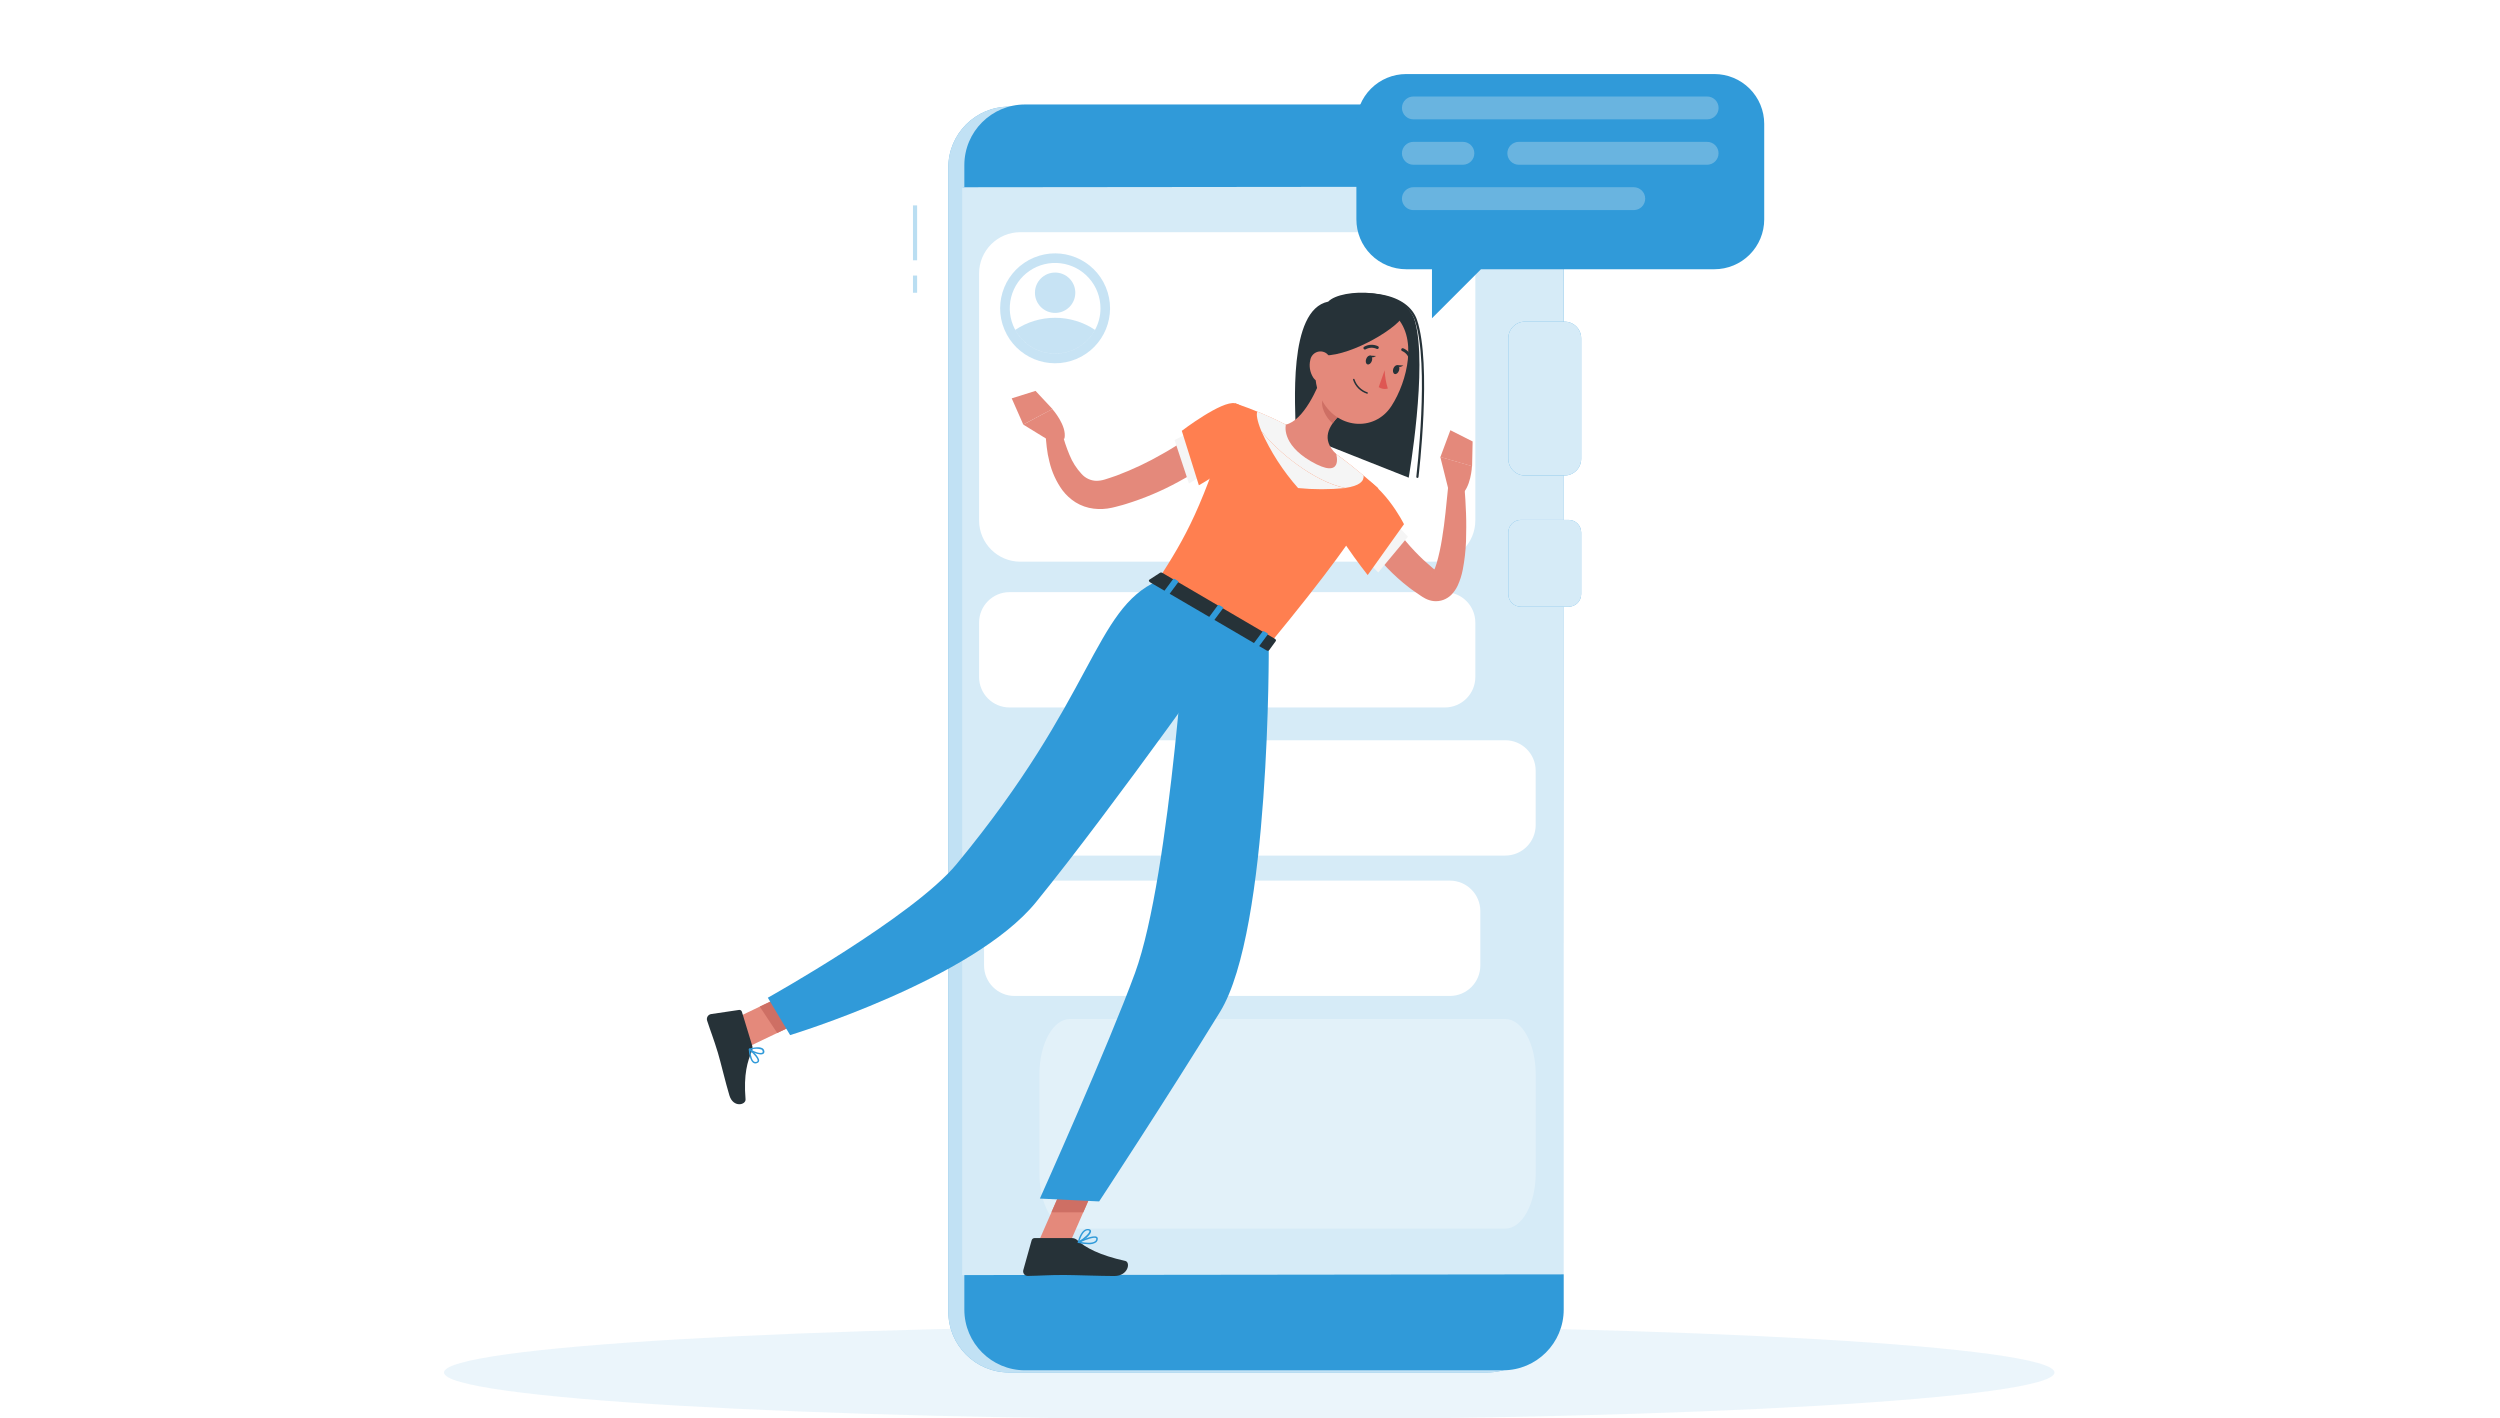 <?xml version="1.0" encoding="UTF-8"?> <svg xmlns="http://www.w3.org/2000/svg" width="580" height="329" viewBox="0 0 580 329" fill="none"> <g clip-path="url(#clip0_34_28248)"> <path d="M289.824 329.327C392.999 329.327 476.639 324.443 476.639 318.42C476.639 312.396 392.999 307.513 289.824 307.513C186.648 307.513 103.008 312.396 103.008 318.42C103.008 324.443 186.648 329.327 289.824 329.327Z" fill="#2C9ADC" fill-opacity="0.09"></path> <path d="M344.975 24.74H234.094C226.314 24.74 220.007 31.047 220.007 38.827V304.323C220.007 312.103 226.314 318.41 234.094 318.41H344.975C352.755 318.41 359.062 312.103 359.062 304.323V38.827C359.062 31.047 352.755 24.74 344.975 24.74Z" fill="#309AD9"></path> <path opacity="0.7" d="M344.975 24.74H234.094C226.314 24.74 220.007 31.047 220.007 38.827V304.323C220.007 312.103 226.314 318.41 234.094 318.41H344.975C352.755 318.41 359.062 312.103 359.062 304.323V38.827C359.062 31.047 352.755 24.74 344.975 24.74Z" fill="white"></path> <path d="M348.694 24.239H237.813C230.033 24.239 223.727 30.546 223.727 38.326V303.822C223.727 311.602 230.033 317.909 237.813 317.909H348.694C356.474 317.909 362.781 311.602 362.781 303.822V38.326C362.781 30.546 356.474 24.239 348.694 24.239Z" fill="#309AD9"></path> <path d="M298.678 304.969C298.68 306.21 298.314 307.424 297.625 308.457C296.937 309.49 295.957 310.296 294.811 310.772C293.664 311.248 292.402 311.373 291.184 311.131C289.967 310.889 288.848 310.292 287.97 309.414C287.093 308.536 286.495 307.418 286.253 306.2C286.012 304.982 286.137 303.72 286.613 302.574C287.089 301.427 287.894 300.448 288.927 299.759C289.96 299.071 291.174 298.704 292.415 298.706C294.076 298.706 295.669 299.366 296.844 300.54C298.018 301.715 298.678 303.308 298.678 304.969Z" fill="#309AD9"></path> <path d="M361.663 295.786H223.302V43.423H362.626L361.663 295.786Z" fill="#309AD9"></path> <path opacity="0.8" d="M362.886 295.652L223.225 295.816V43.442L362.761 43.298L362.886 295.652Z" fill="white"></path> <path opacity="0.33" d="M212.771 47.652H211.808V60.39H212.771V47.652Z" fill="#309AD9"></path> <path opacity="0.33" d="M212.771 63.927H211.808V67.916H212.771V63.927Z" fill="#309AD9"></path> <path d="M332.7 53.867H236.724C231.435 53.867 227.147 58.155 227.147 63.444V120.735C227.147 126.025 231.435 130.312 236.724 130.312H332.7C337.989 130.312 342.277 126.025 342.277 120.735V63.444C342.277 58.155 337.989 53.867 332.7 53.867Z" fill="white"></path> <path opacity="0.27" d="M249.7 83.291C256.195 80.575 259.259 73.108 256.544 66.613C253.828 60.118 246.361 57.054 239.866 59.769C233.37 62.485 230.306 69.952 233.022 76.447C235.738 82.942 243.205 86.007 249.7 83.291Z" fill="#309AD9"></path> <path d="M255.31 71.529C255.318 73.28 254.881 75.004 254.038 76.539C252.816 78.794 250.812 80.525 248.403 81.406C245.994 82.287 243.346 82.258 240.958 81.324C238.569 80.39 236.603 78.615 235.431 76.334C234.258 74.053 233.959 71.422 234.591 68.936C235.222 66.45 236.739 64.28 238.858 62.834C240.976 61.388 243.55 60.766 246.095 61.084C248.64 61.403 250.981 62.64 252.678 64.564C254.375 66.487 255.311 68.964 255.31 71.529V71.529Z" fill="white"></path> <path opacity="0.27" d="M254.039 76.529C253.135 78.195 251.799 79.586 250.171 80.555C248.543 81.525 246.684 82.036 244.789 82.036C242.894 82.036 241.034 81.525 239.406 80.555C237.778 79.586 236.442 78.195 235.539 76.529C238.277 74.701 241.496 73.726 244.789 73.726C248.081 73.726 251.3 74.701 254.039 76.529V76.529Z" fill="#309AD9"></path> <path opacity="0.27" d="M244.789 72.598C247.375 72.598 249.471 70.501 249.471 67.915C249.471 65.329 247.375 63.232 244.789 63.232C242.202 63.232 240.106 65.329 240.106 67.915C240.106 70.501 242.202 72.598 244.789 72.598Z" fill="#309AD9"></path> <path d="M335.215 137.375H234.21C230.309 137.375 227.147 140.537 227.147 144.438V157.069C227.147 160.97 230.309 164.132 234.21 164.132H335.215C339.115 164.132 342.277 160.97 342.277 157.069V144.438C342.277 140.537 339.115 137.375 335.215 137.375Z" fill="white"></path> <path d="M349.214 171.735H248.209C244.309 171.735 241.146 174.897 241.146 178.798V191.43C241.146 195.33 244.309 198.492 248.209 198.492H349.214C353.115 198.492 356.277 195.33 356.277 191.43V178.798C356.277 174.897 353.115 171.735 349.214 171.735Z" fill="white"></path> <path d="M336.37 204.305H235.365C231.464 204.305 228.302 207.467 228.302 211.367V223.999C228.302 227.899 231.464 231.061 235.365 231.061H336.37C340.271 231.061 343.433 227.899 343.433 223.999V211.367C343.433 207.467 340.271 204.305 336.37 204.305Z" fill="white"></path> <path d="M349.221 236.414H248.209C244.309 236.414 241.146 242.16 241.146 249.249V272.203C241.146 279.292 244.309 285.038 248.209 285.038H349.221C353.122 285.038 356.284 279.292 356.284 272.203V249.249C356.284 242.16 353.122 236.414 349.221 236.414Z" fill="white" fill-opacity="0.3"></path> <path d="M274.532 32.189C274.534 31.751 274.666 31.323 274.91 30.96C275.155 30.597 275.502 30.315 275.907 30.148C276.312 29.982 276.757 29.94 277.187 30.026C277.616 30.113 278.01 30.325 278.319 30.635C278.628 30.945 278.838 31.34 278.923 31.77C279.007 32.199 278.963 32.644 278.795 33.049C278.627 33.453 278.343 33.799 277.979 34.042C277.614 34.285 277.186 34.415 276.748 34.415C276.456 34.415 276.168 34.357 275.898 34.245C275.629 34.133 275.384 33.969 275.178 33.762C274.972 33.555 274.809 33.31 274.698 33.04C274.587 32.77 274.531 32.481 274.532 32.189Z" fill="#309AD9"></path> <path d="M284.408 29.973H302.821C303.408 29.975 303.97 30.209 304.385 30.625C304.8 31.04 305.035 31.602 305.037 32.189C305.037 32.777 304.804 33.342 304.389 33.759C303.973 34.176 303.41 34.412 302.821 34.414H284.408C283.82 34.412 283.256 34.176 282.841 33.759C282.426 33.342 282.192 32.777 282.192 32.189C282.195 31.602 282.429 31.04 282.844 30.625C283.259 30.209 283.822 29.975 284.408 29.973Z" fill="#309AD9"></path> <path d="M362.973 74.621H353.791C351.657 74.621 349.927 76.351 349.927 78.485V106.456C349.927 108.589 351.657 110.319 353.791 110.319H362.973C365.107 110.319 366.837 108.589 366.837 106.456V78.485C366.837 76.351 365.107 74.621 362.973 74.621Z" fill="#309AD9"></path> <path opacity="0.8" d="M362.973 74.621H353.791C351.657 74.621 349.927 76.351 349.927 78.485V106.456C349.927 108.589 351.657 110.319 353.791 110.319H362.973C365.107 110.319 366.837 108.589 366.837 106.456V78.485C366.837 76.351 365.107 74.621 362.973 74.621Z" fill="white"></path> <path d="M363.937 120.619H352.827C351.226 120.619 349.927 121.918 349.927 123.519V137.856C349.927 139.458 351.226 140.757 352.827 140.757H363.937C365.538 140.757 366.837 139.458 366.837 137.856V123.519C366.837 121.918 365.538 120.619 363.937 120.619Z" fill="#309AD9"></path> <path opacity="0.8" d="M363.937 120.619H352.827C351.226 120.619 349.927 121.918 349.927 123.519V137.856C349.927 139.458 351.226 140.757 352.827 140.757H363.937C365.538 140.757 366.837 139.458 366.837 137.856V123.519C366.837 121.918 365.538 120.619 363.937 120.619Z" fill="white"></path> <path d="M240.665 288.734L247.747 289.418L255.118 272.566L248.036 271.872L240.665 288.734Z" fill="#E4897B"></path> <path d="M168.777 237.119L172.814 243.237L188.288 235.847L184.242 229.719L168.777 237.119Z" fill="#E4897B"></path> <path d="M255.118 272.566L251.321 281.257H243.931L248.026 271.872L255.118 272.566Z" fill="#CE6F64"></path> <path d="M184.242 229.729L188.279 235.847L180.31 239.653L176.264 233.534L184.242 229.729Z" fill="#CE6F64"></path> <path d="M320.3 116.255L320.531 116.775L320.829 117.382C321.022 117.787 321.244 118.201 321.465 118.616C321.918 119.435 322.429 120.263 322.911 121.053C323.925 122.671 325.042 124.222 326.254 125.698C327.487 127.159 328.803 128.548 330.195 129.86C330.917 130.496 331.621 131.151 332.372 131.787L333.5 132.673L333.76 132.885C333.637 132.847 333.512 132.821 333.384 132.808C333.105 132.78 332.823 132.823 332.565 132.934C332.408 132.979 332.267 133.07 332.16 133.194C332.093 133.29 332.266 133.136 332.411 132.885C332.792 132.183 333.093 131.439 333.307 130.669C333.836 128.798 334.251 126.896 334.55 124.975C334.878 122.99 335.147 120.957 335.359 118.924C335.571 116.891 335.793 114.819 335.986 112.796L339.705 112.738C339.936 114.887 340.032 116.978 340.119 119.117C340.206 121.256 340.167 123.375 340.119 125.543C340.034 127.772 339.78 129.992 339.358 132.182C339.114 133.444 338.723 134.673 338.192 135.843C337.808 136.672 337.279 137.425 336.631 138.069C336.129 138.541 335.54 138.911 334.897 139.158C334.147 139.439 333.341 139.538 332.546 139.447C331.901 139.362 331.275 139.166 330.696 138.869C330.464 138.752 330.239 138.624 330.021 138.483L329.655 138.243L328.249 137.279C327.285 136.643 326.437 135.94 325.56 135.236C323.827 133.789 322.201 132.217 320.695 130.534C319.2 128.837 317.825 127.037 316.58 125.148C315.964 124.185 315.395 123.221 314.846 122.258C314.576 121.747 314.316 121.246 314.066 120.716L313.699 119.897C313.574 119.608 313.478 119.377 313.324 118.982L320.3 116.255Z" fill="#E4897B"></path> <path d="M323.556 121.236L317.081 130.168L319.76 132.798L326.649 124.512L323.556 121.236Z" fill="#F5F5F5"></path> <path d="M313.401 109.452C320.694 111.379 325.724 121.612 325.724 121.612L317.303 133.415C317.303 133.415 307.167 120.668 307.427 116.64C307.677 112.42 309.007 108.267 313.401 109.452Z" fill="#FF7F50"></path> <path d="M319.692 113.22C319.692 113.22 322.091 116.053 294.323 149.66L268.626 134.61C275.178 124.407 278.964 117.961 286.528 93.564C290.568 94.923 294.503 96.575 298.302 98.507C302.334 100.538 306.234 102.82 309.98 105.339C314.721 108.73 319.692 113.22 319.692 113.22Z" fill="#FF7F50"></path> <path d="M316.359 110.32C314.547 108.817 312.225 106.957 309.98 105.338C306.254 102.788 302.352 100.505 298.302 98.507C296.029 97.322 293.697 96.281 291.712 95.491C291.394 96.021 291.654 97.64 292.627 100.01C296.327 104.779 304.922 111.804 312.09 113.201C315.424 112.719 316.465 111.659 316.359 110.32Z" fill="#F5F5F5"></path> <path d="M292.627 100.011C294.787 104.822 297.661 109.279 301.155 113.23C304.791 113.593 308.454 113.593 312.09 113.23C304.922 111.804 296.327 104.78 292.627 100.011Z" fill="#F5F5F5"></path> <path d="M294.352 149.66C294.352 149.66 294.766 215.68 283.059 234.739C270.881 254.558 255.002 278.733 255.002 278.733L241.252 278.068C241.252 278.068 257.285 242.302 263.336 225.701C271.671 202.817 275.525 138.638 275.525 138.638L294.352 149.66Z" fill="#309AD9"></path> <path d="M287.559 145.719C287.559 145.719 258.471 187.015 240.347 209.311C225.702 227.281 183.307 240.144 183.307 240.144L178.133 231.472C178.133 231.472 211.856 212.645 221.915 200.485C254.116 161.559 253.711 141.374 268.665 134.716L287.559 145.719Z" fill="#309AD9"></path> <path d="M336.072 113.702L334.145 105.994L341.497 108.133C341.497 108.133 341.294 113.317 338.751 115.003L336.072 113.702Z" fill="#E4897B"></path> <path d="M336.486 99.808L341.651 102.419L341.525 108.171L334.174 106.032L336.486 99.808Z" fill="#E4897B"></path> <path d="M244.134 102.641L237.389 98.498L244.134 94.894C244.134 94.894 247.593 98.749 246.957 101.735L244.134 102.641Z" fill="#E4897B"></path> <path d="M234.72 92.418L240.241 90.684L244.172 94.894L237.399 98.498L234.72 92.418Z" fill="#E4897B"></path> <path d="M174.51 242.591L172.111 234.709C172.069 234.574 171.979 234.459 171.859 234.385C171.738 234.31 171.595 234.282 171.456 234.304L164.952 235.268C164.789 235.299 164.635 235.363 164.498 235.458C164.362 235.552 164.248 235.675 164.162 235.817C164.077 235.958 164.022 236.117 164.002 236.281C163.982 236.446 163.997 236.613 164.046 236.771C164.933 239.498 165.492 240.779 166.551 244.238C167.197 246.377 168.324 251.185 169.22 254.134C170.116 257.082 173.074 256.35 172.968 255.039C172.477 249.181 173.441 246.185 174.433 243.863C174.602 243.46 174.629 243.011 174.51 242.591V242.591Z" fill="#263238"></path> <path d="M248.691 287.23H240.02C239.863 287.232 239.712 287.284 239.588 287.38C239.464 287.476 239.376 287.609 239.335 287.76L237.408 294.65C237.361 294.812 237.353 294.983 237.385 295.148C237.416 295.314 237.486 295.47 237.59 295.604C237.693 295.737 237.827 295.844 237.979 295.916C238.132 295.988 238.3 296.023 238.468 296.018C241.513 295.97 242.997 295.796 246.822 295.796C249.173 295.796 255.262 296.037 258.509 296.037C261.756 296.037 262.363 292.819 261.043 292.53C255.137 291.229 251.746 289.427 249.924 287.712C249.589 287.401 249.149 287.229 248.691 287.23Z" fill="#263238"></path> <path d="M269.137 132.876L266.632 134.504C266.439 134.629 266.545 134.938 266.844 135.111L293.822 150.884C294.053 151.019 294.314 151.019 294.41 150.884L295.99 148.716C296.096 148.562 295.99 148.311 295.72 148.167L269.705 132.933C269.626 132.872 269.53 132.833 269.429 132.823C269.329 132.813 269.228 132.831 269.137 132.876Z" fill="#263238"></path> <path d="M284.418 104.616C282.597 106.071 280.863 107.246 279.022 108.47C277.182 109.693 275.313 110.744 273.386 111.784C269.519 113.9 265.448 115.621 261.236 116.92C260.716 117.103 260.157 117.228 259.627 117.373C259.097 117.517 258.586 117.662 257.95 117.797C256.569 118.107 255.145 118.178 253.74 118.009C252.25 117.831 250.816 117.332 249.539 116.544C248.352 115.793 247.31 114.834 246.465 113.711C245.039 111.723 244.018 109.474 243.459 107.092C243.174 105.994 242.968 104.876 242.843 103.749C242.689 102.625 242.615 101.491 242.621 100.357L246.321 100.039C246.767 101.92 247.37 103.76 248.123 105.541C248.778 107.172 249.728 108.668 250.926 109.954C251.356 110.438 251.88 110.83 252.467 111.105C253.053 111.38 253.69 111.533 254.337 111.553C255.017 111.548 255.693 111.441 256.341 111.235C257.18 110.965 258.162 110.657 259.058 110.329C262.767 108.935 266.354 107.237 269.782 105.252C271.536 104.288 273.212 103.18 274.908 102.111C276.604 101.041 278.271 99.837 279.726 98.738L284.418 104.616Z" fill="#E4897B"></path> <path d="M272.5 102.091L275.833 112.169L278.965 110.29L276.036 100.299L272.5 102.091Z" fill="#F5F5F5"></path> <path d="M175.252 246.725C175.09 246.723 174.931 246.68 174.789 246.6C173.99 246.118 173.768 244.412 173.701 243.439C173.7 243.406 173.709 243.373 173.726 243.344C173.743 243.315 173.768 243.291 173.797 243.275C173.827 243.259 173.86 243.251 173.893 243.251C173.927 243.251 173.96 243.259 173.99 243.275C174.221 243.468 176.244 245.202 176.119 246.108C176.106 246.212 176.065 246.311 176.001 246.394C175.936 246.477 175.851 246.541 175.753 246.58C175.6 246.668 175.428 246.717 175.252 246.725V246.725ZM174.086 243.834C174.211 245.135 174.529 246.041 174.963 246.301C175.062 246.353 175.173 246.38 175.286 246.38C175.398 246.38 175.509 246.353 175.608 246.301C175.743 246.233 175.772 246.156 175.772 246.089C175.84 245.597 174.876 244.547 174.086 243.834Z" fill="#309AD9"></path> <path d="M176.466 244.634C175.477 244.55 174.535 244.174 173.758 243.555C173.743 243.53 173.735 243.502 173.735 243.473C173.735 243.444 173.743 243.416 173.758 243.391C173.765 243.362 173.78 243.335 173.8 243.313C173.82 243.291 173.846 243.275 173.874 243.266C173.961 243.266 175.984 242.63 176.89 243.189C177.004 243.256 177.103 243.349 177.178 243.458C177.252 243.568 177.302 243.693 177.323 243.825C177.363 243.957 177.355 244.099 177.303 244.227C177.25 244.355 177.155 244.461 177.034 244.528C176.856 244.609 176.661 244.646 176.466 244.634ZM174.25 243.507C174.992 244.017 176.37 244.47 176.822 244.22C176.89 244.22 176.977 244.104 176.938 243.883C176.924 243.8 176.892 243.722 176.843 243.653C176.795 243.585 176.732 243.528 176.659 243.488C175.873 243.244 175.031 243.25 174.25 243.507V243.507Z" fill="#309AD9"></path> <path d="M252.545 288.666C251.743 288.651 250.946 288.551 250.165 288.367C250.13 288.358 250.098 288.338 250.074 288.311C250.05 288.283 250.035 288.249 250.03 288.213C250.03 288.177 250.04 288.142 250.059 288.111C250.077 288.081 250.104 288.056 250.136 288.04C250.714 287.76 253.682 286.421 254.472 286.951C254.548 287.004 254.608 287.078 254.645 287.162C254.682 287.247 254.696 287.341 254.684 287.433C254.68 287.595 254.639 287.754 254.564 287.897C254.488 288.041 254.381 288.166 254.25 288.261C253.738 288.57 253.142 288.711 252.545 288.666V288.666ZM250.772 288.136C251.736 288.31 253.354 288.502 254.039 287.982C254.131 287.917 254.207 287.83 254.259 287.729C254.311 287.629 254.338 287.517 254.337 287.404C254.343 287.374 254.34 287.343 254.33 287.314C254.32 287.285 254.303 287.26 254.279 287.24C253.846 286.951 252.063 287.568 250.772 288.136Z" fill="#309AD9"></path> <path d="M250.204 288.368C250.169 288.381 250.132 288.381 250.098 288.368C250.071 288.349 250.051 288.322 250.04 288.29C250.03 288.259 250.03 288.226 250.04 288.194C250.04 288.059 250.791 284.909 252.526 285.13C252.978 285.178 253.094 285.41 253.123 285.583C253.239 286.412 251.254 287.992 250.232 288.397L250.204 288.368ZM252.371 285.429C251.331 285.429 250.705 287.115 250.444 287.876C251.408 287.327 252.815 286.075 252.747 285.593C252.747 285.516 252.641 285.458 252.458 285.439L252.371 285.429Z" fill="#309AD9"></path> <path d="M270.929 137.837L270.235 137.433C270.1 137.346 270.033 137.211 270.091 137.134L272.172 134.33C272.23 134.253 272.393 134.253 272.528 134.33L273.232 134.745C273.367 134.822 273.434 134.957 273.376 135.034L271.295 137.837C271.237 137.915 271.073 137.915 270.929 137.837Z" fill="#309AD9"></path> <path d="M291.693 149.988L290.999 149.574C290.864 149.496 290.796 149.362 290.854 149.284L292.935 146.481C292.993 146.404 293.157 146.404 293.292 146.481L293.995 146.885C294.13 146.972 294.198 147.107 294.13 147.184L292.059 149.988C292.001 150.065 291.837 150.065 291.693 149.988Z" fill="#309AD9"></path> <path d="M281.315 143.908L280.612 143.504C280.477 143.427 280.41 143.292 280.477 143.205L282.549 140.411C282.616 140.324 282.77 140.324 282.915 140.411L283.609 140.815C283.753 140.892 283.811 141.027 283.753 141.114L281.672 143.908C281.614 143.995 281.45 143.995 281.315 143.908Z" fill="#309AD9"></path> <path d="M300.596 100.434C300.596 94.653 298.669 71.904 308.149 69.977C311.146 66.817 325.994 66.489 328.268 74.525C331.274 85.075 326.822 110.821 326.822 110.821L300.596 100.434Z" fill="#263238"></path> <path d="M328.797 110.879C328.766 110.875 328.735 110.865 328.707 110.85C328.679 110.834 328.655 110.813 328.635 110.788C328.615 110.763 328.601 110.734 328.592 110.703C328.584 110.673 328.581 110.641 328.585 110.609C328.585 110.349 331.717 84.594 328.258 74.4C327.294 71.606 324.616 69.65 320.646 68.879C315.482 67.867 309.893 69.13 308.342 70.922C308.297 70.966 308.236 70.991 308.173 70.991C308.11 70.991 308.05 70.966 308.005 70.922C307.96 70.875 307.935 70.813 307.935 70.748C307.935 70.684 307.96 70.621 308.005 70.575C309.816 68.474 315.896 67.424 320.771 68.378C324.914 69.178 327.747 71.269 328.749 74.217C332.237 84.536 329.125 110.378 329.096 110.638C329.095 110.674 329.087 110.71 329.071 110.743C329.054 110.776 329.031 110.805 329.003 110.828C328.974 110.851 328.941 110.867 328.906 110.876C328.87 110.885 328.833 110.886 328.797 110.879V110.879Z" fill="#263238"></path> <path d="M307.167 86.049C305.712 90.231 302.417 97.543 298.322 98.507C298.322 98.507 297.117 102.92 304.103 107.005C311.811 111.495 310 105.338 310 105.338C306.396 101.889 308.313 98.844 310.751 96.358L307.167 86.049Z" fill="#E4897B"></path> <path d="M308.612 90.25L310.732 96.349C310.158 96.925 309.633 97.547 309.161 98.209C307.697 97.043 306.126 94.2 306.935 92.428C307.359 91.607 307.927 90.87 308.612 90.25V90.25Z" fill="#CE6F64"></path> <path d="M307.224 77.714C305.23 84.719 304.238 87.638 306.463 92.369C309.807 99.499 318.835 100.414 322.843 94.152C326.485 88.515 329.125 78.013 323.383 72.954C322.123 71.834 320.6 71.053 318.955 70.685C317.31 70.317 315.599 70.374 313.983 70.85C312.366 71.326 310.897 72.206 309.715 73.407C308.532 74.608 307.675 76.09 307.224 77.714Z" fill="#E4897B"></path> <path d="M305.172 82.127C310.154 83.987 321.861 77.811 325.05 74.024C325.474 68.185 311.782 70.488 311.782 70.488C311.782 70.488 304.479 68.243 305.172 82.127Z" fill="#263238"></path> <path d="M303.987 83.525C303.663 84.894 303.895 86.335 304.633 87.533C305.596 89.113 307.369 88.496 308.14 86.936C308.834 85.51 309.152 82.956 307.658 81.925C307.326 81.707 306.945 81.574 306.549 81.54C306.152 81.506 305.754 81.571 305.389 81.73C305.025 81.889 304.706 82.136 304.461 82.45C304.216 82.763 304.053 83.133 303.987 83.525Z" fill="#E4897B"></path> <path d="M316.946 83.293C316.744 83.852 316.879 84.411 317.245 84.536C317.611 84.662 318.064 84.315 318.266 83.756C318.469 83.197 318.324 82.648 317.958 82.513C317.592 82.378 317.139 82.735 316.946 83.293Z" fill="#263238"></path> <path d="M323.248 85.519C323.055 86.078 323.19 86.627 323.556 86.762C323.922 86.897 324.375 86.54 324.568 85.981C324.761 85.422 324.626 84.864 324.269 84.739C323.913 84.613 323.45 84.96 323.248 85.519Z" fill="#263238"></path> <path d="M324.096 84.71L325.57 84.797C325.57 84.797 324.51 85.606 324.096 84.71Z" fill="#263238"></path> <path d="M321.243 85.885C321.295 87.331 321.541 88.763 321.976 90.144C321.62 90.248 321.246 90.273 320.879 90.216C320.513 90.159 320.164 90.023 319.856 89.816L321.243 85.885Z" fill="#DE5753"></path> <path d="M317.178 91.339H317.12C316.364 91.093 315.677 90.67 315.117 90.106C314.557 89.541 314.141 88.85 313.902 88.092C313.893 88.046 313.902 87.999 313.927 87.959C313.952 87.92 313.991 87.891 314.037 87.88C314.059 87.874 314.082 87.874 314.105 87.877C314.127 87.881 314.149 87.89 314.168 87.903C314.187 87.915 314.203 87.932 314.215 87.951C314.228 87.971 314.236 87.992 314.239 88.015C314.472 88.712 314.865 89.346 315.385 89.866C315.905 90.386 316.538 90.778 317.235 91.011C317.274 91.025 317.307 91.052 317.328 91.087C317.349 91.123 317.356 91.164 317.349 91.204C317.343 91.245 317.321 91.282 317.29 91.308C317.259 91.335 317.219 91.349 317.178 91.349V91.339Z" fill="#263238"></path> <path d="M316.667 81.087C316.589 81.088 316.512 81.063 316.45 81.015C316.388 80.968 316.344 80.9 316.325 80.825C316.306 80.749 316.314 80.669 316.346 80.597C316.378 80.526 316.433 80.468 316.503 80.432C316.982 80.161 317.518 80.009 318.068 79.987C318.618 79.965 319.165 80.075 319.663 80.307C319.708 80.325 319.749 80.353 319.783 80.388C319.816 80.423 319.842 80.465 319.859 80.511C319.875 80.557 319.882 80.606 319.878 80.654C319.874 80.703 319.86 80.75 319.837 80.793C319.814 80.835 319.782 80.873 319.744 80.903C319.705 80.932 319.661 80.954 319.614 80.965C319.566 80.977 319.517 80.978 319.469 80.969C319.421 80.96 319.376 80.941 319.336 80.914C318.937 80.737 318.502 80.657 318.067 80.681C317.632 80.704 317.208 80.83 316.831 81.049C316.78 81.075 316.724 81.088 316.667 81.087Z" fill="#263238"></path> <path d="M327.246 83.641C327.17 83.64 327.097 83.615 327.037 83.567C326.978 83.52 326.936 83.454 326.919 83.38C326.822 82.956 326.626 82.561 326.349 82.226C326.071 81.891 325.718 81.627 325.319 81.453C325.232 81.423 325.16 81.359 325.119 81.277C325.077 81.194 325.07 81.098 325.097 81.01C325.111 80.966 325.134 80.926 325.165 80.891C325.195 80.856 325.232 80.828 325.273 80.808C325.315 80.788 325.36 80.777 325.406 80.776C325.452 80.774 325.498 80.782 325.541 80.798C326.05 81.008 326.502 81.337 326.858 81.758C327.213 82.179 327.462 82.679 327.583 83.217C327.595 83.261 327.598 83.307 327.591 83.352C327.585 83.398 327.57 83.441 327.546 83.481C327.523 83.52 327.492 83.555 327.456 83.582C327.419 83.609 327.377 83.629 327.333 83.641H327.246Z" fill="#263238"></path> <path d="M317.765 82.494L319.239 82.581C319.239 82.581 318.208 83.381 317.765 82.494Z" fill="#263238"></path> <path d="M286.547 93.564C283.512 92.842 274.176 99.952 274.176 99.952L278.136 112.584C278.136 112.584 287.896 107.179 288.802 103.199C289.698 99.076 290.006 94.393 286.547 93.564Z" fill="#FF7F50"></path> <g filter="url(#filter0_d_34_28248)"> <path d="M397.737 13.179H326.244C323.178 13.179 320.237 14.397 318.069 16.565C315.9 18.733 314.682 21.674 314.682 24.741V46.902C314.682 49.968 315.9 52.909 318.069 55.077C320.237 57.246 323.178 58.464 326.244 58.464H332.218V69.833L343.588 58.464H397.737C400.804 58.464 403.744 57.246 405.913 55.077C408.081 52.909 409.299 49.968 409.299 46.902V24.741C409.299 21.674 408.081 18.733 405.913 16.565C403.744 14.397 400.804 13.179 397.737 13.179Z" fill="#309AD9"></path> </g> <g opacity="0.54"> <path opacity="0.54" d="M396.061 22.39H327.902C326.438 22.39 325.252 23.576 325.252 25.039C325.252 26.503 326.438 27.689 327.902 27.689H396.061C397.524 27.689 398.71 26.503 398.71 25.039C398.71 23.576 397.524 22.39 396.061 22.39Z" fill="#F5F5F5"></path> </g> <g opacity="0.54"> <path opacity="0.54" d="M396.051 38.22H352.365C351.661 38.218 350.986 37.937 350.488 37.438C349.99 36.94 349.709 36.265 349.706 35.561V35.561C349.709 34.857 349.99 34.183 350.488 33.687C350.987 33.19 351.662 32.911 352.365 32.911H396.051C396.754 32.911 397.428 33.19 397.925 33.687C398.422 34.184 398.701 34.858 398.701 35.561C398.701 36.264 398.422 36.939 397.925 37.438C397.429 37.936 396.755 38.218 396.051 38.22V38.22Z" fill="#F5F5F5"></path> </g> <g opacity="0.54"> <path opacity="0.54" d="M339.396 38.22H327.902C327.198 38.218 326.524 37.936 326.027 37.438C325.531 36.939 325.252 36.264 325.252 35.561V35.561C325.252 34.858 325.531 34.184 326.028 33.687C326.525 33.19 327.199 32.911 327.902 32.911H339.396C340.099 32.911 340.773 33.19 341.27 33.687C341.767 34.184 342.046 34.858 342.046 35.561C342.046 36.264 341.767 36.939 341.271 37.438C340.774 37.936 340.1 38.218 339.396 38.22Z" fill="#F5F5F5"></path> </g> <g opacity="0.54"> <path opacity="0.54" d="M379.035 48.743H327.902C327.199 48.743 326.525 48.463 326.028 47.967C325.531 47.47 325.252 46.796 325.252 46.093C325.252 45.389 325.531 44.714 326.027 44.216C326.524 43.718 327.198 43.436 327.902 43.434H379.035C379.739 43.436 380.413 43.718 380.91 44.216C381.406 44.714 381.685 45.389 381.685 46.093C381.685 46.796 381.406 47.47 380.909 47.967C380.412 48.463 379.738 48.743 379.035 48.743Z" fill="#F5F5F5"></path> </g> </g> <defs> <filter id="filter0_d_34_28248" x="300.682" y="3.179" width="122.617" height="84.654" filterUnits="userSpaceOnUse" color-interpolation-filters="sRGB"> <feFlood flood-opacity="0" result="BackgroundImageFix"></feFlood> <feColorMatrix in="SourceAlpha" type="matrix" values="0 0 0 0 0 0 0 0 0 0 0 0 0 0 0 0 0 0 127 0" result="hardAlpha"></feColorMatrix> <feOffset dy="4"></feOffset> <feGaussianBlur stdDeviation="7"></feGaussianBlur> <feComposite in2="hardAlpha" operator="out"></feComposite> <feColorMatrix type="matrix" values="0 0 0 0 0 0 0 0 0 0 0 0 0 0 0 0 0 0 0.15 0"></feColorMatrix> <feBlend mode="normal" in2="BackgroundImageFix" result="effect1_dropShadow_34_28248"></feBlend> <feBlend mode="normal" in="SourceGraphic" in2="effect1_dropShadow_34_28248" result="shape"></feBlend> </filter> <clipPath id="clip0_34_28248"> <rect width="580" height="329" fill="white"></rect> </clipPath> </defs> </svg> 
